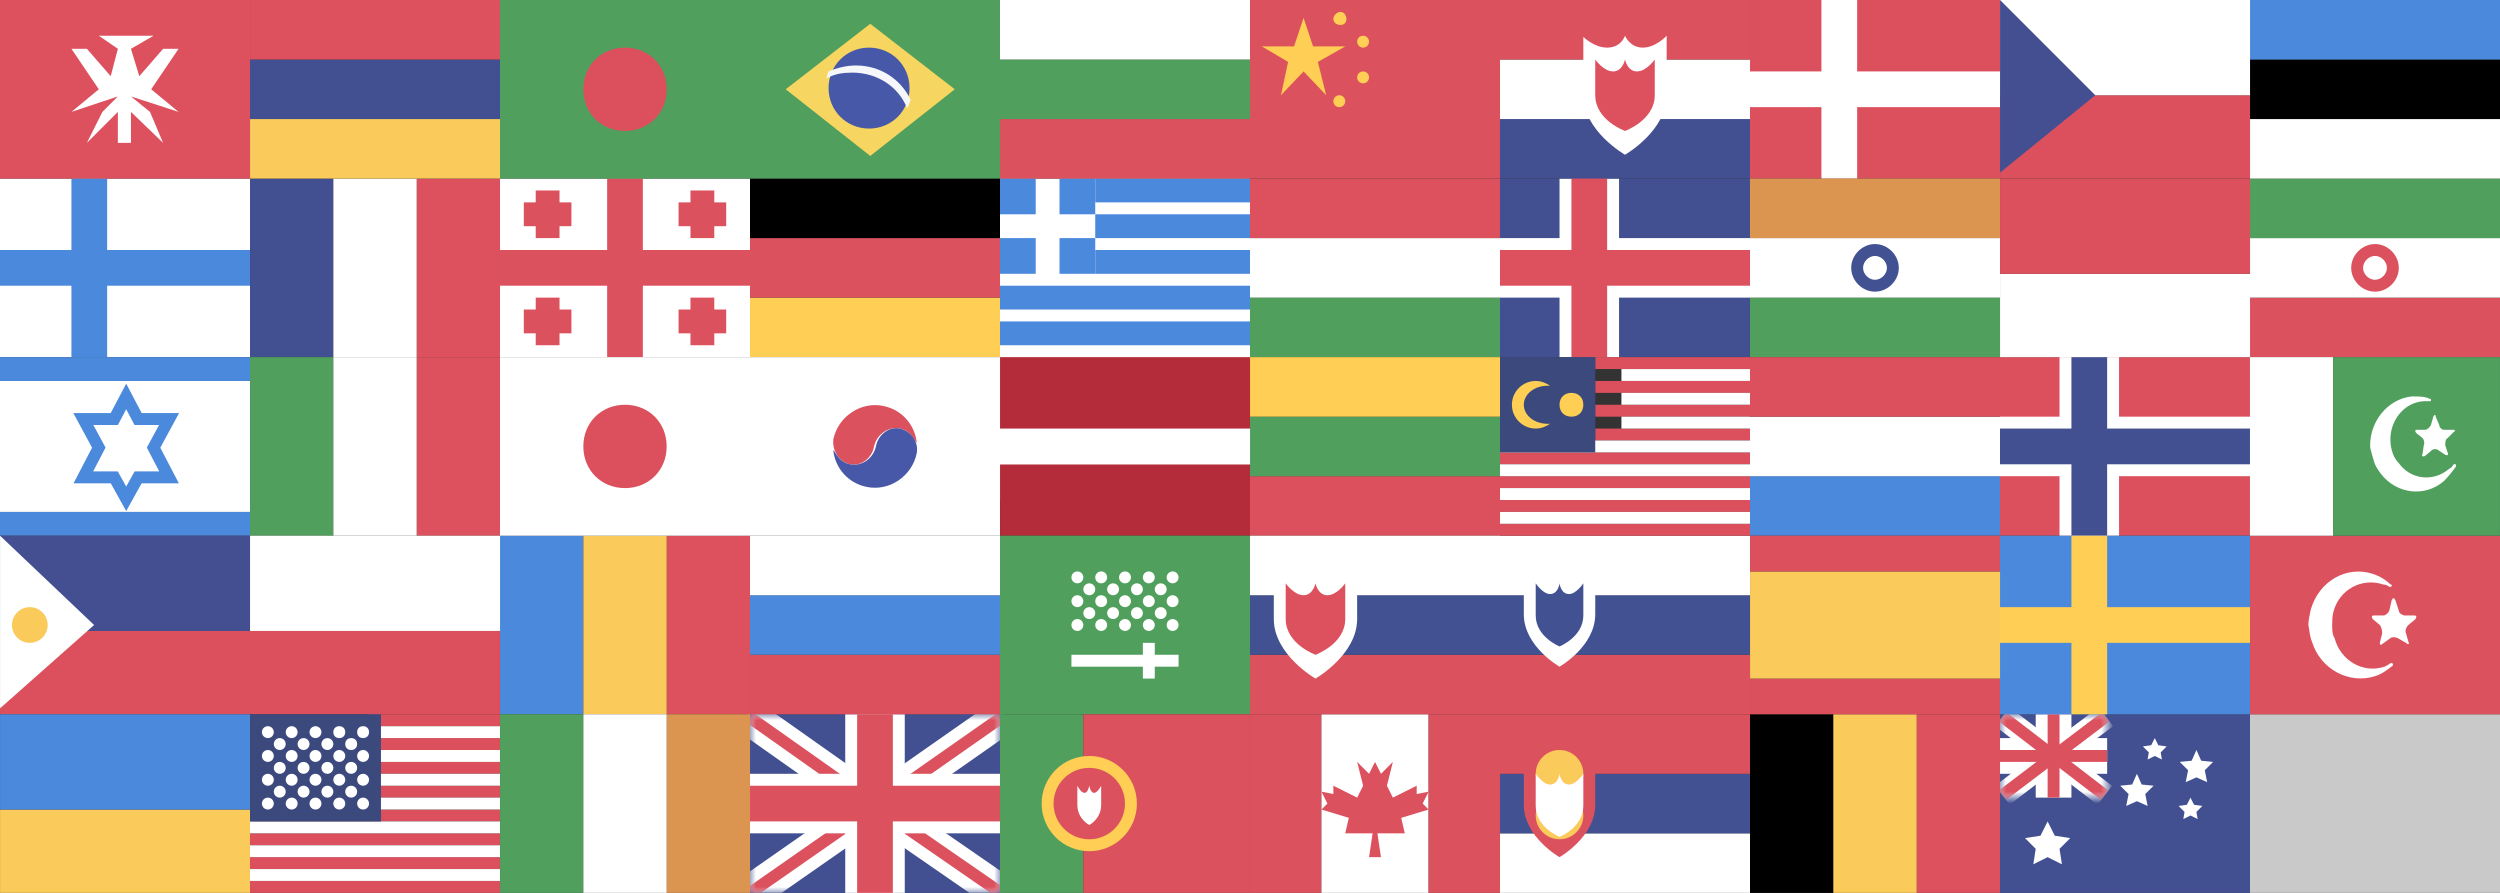 <svg xmlns="http://www.w3.org/2000/svg" xmlns:xlink="http://www.w3.org/1999/xlink" width="210" height="75" viewBox="0 0 210 75"><rect x="0" y="0" width="210" height="75" fill="#333333" stroke="none"/><title>21 x 15 px</title><defs><path id="a" d="M0 0h9.1v7H0z"/><path id="c" d="M0 0h9.1v7H0z"/><path id="e" d="M0 0h21v15H0z"/><path id="g" d="M0 0h21v15H0z"/></defs><g fill="none" fill-rule="evenodd"><path d="M189 60h21v15h-21z" fill="#c9c9c9"/><path d="M168 67.5h21" stroke="#425091" stroke-width="15"/><g transform="translate(168 60)"><mask id="b" fill="#fff"><use xlink:href="#a"/></mask><use xlink:href="#a"/><path d="M4.5 3.5L.2.2l4.3 3.3L8.9.2 4.5 3.5zm0 0l4.3 3.3-4.3-3.3L.2 6.8l4.3-3.3z" stroke="#FFF" stroke-width="2" mask="url(#b)"/></g><path d="M172.5 60v7m-4.5-3.5h9" stroke="#FFF" stroke-width="3"/><g transform="translate(168 60)"><mask id="d" fill="#fff"><use xlink:href="#c"/></mask><use xlink:href="#c"/><path d="M.2.2l8.6 6.6M8.9.2L.2 6.8" stroke="#DC515E" mask="url(#d)"/></g><path d="M172.5 60v7m-4.5-3.5h9" stroke="#DC515E"/><path fill="#FFF" d="M181 63.5l-.6.3.1-.6-.5-.5.7-.1.3-.6.3.6.7.1-.5.5.1.6zm3.5 1.8l-.9.4.2-1-.7-.7 1-.1.4-.9.4.9 1 .1-.7.7.2 1zm-.5 3.2l-.6.3.1-.6-.5-.5.7-.1.3-.6.3.6.7.1-.5.5.1.6zm-4.5-1.2l-.9.4.2-1-.7-.7 1-.1.4-.9.4.9 1 .1-.7.7.2 1zM172 72l-1.2.6.2-1.3-.9-.9 1.3-.2.6-1.2.6 1.2 1.3.2-.9.9.2 1.3z"/><path d="M63 67.5h21" stroke="#425091" stroke-width="15"/><g transform="translate(63 60)"><mask id="f" fill="#fff"><use xlink:href="#e"/></mask><use xlink:href="#e"/><path d="M10.5 7.7L-.4 0l10.9 7.7 11-7.7-11 7.7zm0 0l11 7.6-11-7.6-10.9 7.6 10.9-7.6z" stroke="#FFF" stroke-width="3" mask="url(#f)"/></g><g transform="translate(63 60)"><mask id="h" fill="#fff"><use xlink:href="#g"/></mask><use xlink:href="#g"/><path d="M10.5 7.7L-.4 0l10.9 7.7 11-7.7-11 7.7zm0 0l11 7.6-11-7.6-10.9 7.6 10.9-7.6z" stroke="#DC515E" mask="url(#h)"/></g><path d="M73.5 60v15M63 67.5h21" stroke="#FFF" stroke-width="5"/><path d="M73.5 60v15M63 67.5h21" stroke="#DC515E" stroke-width="3"/><g stroke-width="7"><path d="M24.502 15v15" stroke="#425091"/><path d="M38.502 15v15" stroke="#DD505E"/><path d="M31.502 15v15" stroke="#FFF"/></g><g stroke-width="7"><path d="M150.502 60v15" stroke="#000"/><path d="M164.502 60v15" stroke="#DD505E"/><path d="M157.502 60v15" stroke="#FACA5A"/></g><g stroke-width="7"><path d="M24.502 30v15" stroke="#509F5D"/><path d="M38.502 30v15" stroke="#DD505E"/><path d="M31.502 30v15" stroke="#FFF"/></g><g stroke-width="7"><path d="M45.502 45v15" stroke="#4A89DC"/><path d="M59.502 45v15" stroke="#DD505E"/><path d="M52.502 45v15" stroke="#FACA5A"/></g><g stroke-width="7"><path d="M45.502 60v15" stroke="#509F5D"/><path d="M59.502 60v15" stroke="#DC9551"/><path d="M52.502 60v15" stroke="#FFF"/></g><path d="M108.002 60v15" stroke="#DC515E" stroke-width="6"/><path d="M115.502 60v15" stroke="#FFF" stroke-width="9"/><path d="M123.002 60v15" stroke="#DC515E" stroke-width="6"/><path fill="#DC515E" d="M119.002 66.7l1-.2-.5 1 .5.5-2.3.7.3 1.3h-2.3l.3 2h-1l.3-2h-2.3l.3-1.3-2.3-.7.5-.5-.5-1 1 .2V66l2 1 .5-1-.5-2 1 1 .5-1 .5 1 1-1-.5 2 .5 1 2-1z"/><path d="M126 22.5h21" stroke="#425091" stroke-width="15"/><path d="M133.5 15v15m-7.5-7.5h21" stroke="#FFF" stroke-width="5"/><path d="M133.5 9v21m-7.5-7.5h21" stroke="#DD505E" stroke-width="3"/><path d="M168 37.5h21" stroke="#DC505E" stroke-width="15"/><path d="M175.5 30v15m-7.5-7.5h21" stroke="#FFF" stroke-width="5"/><path d="M175.5 24v21m-7.5-7.5h21" stroke="#425091" stroke-width="3"/><path d="M147 7.5h21" stroke="#DC505E" stroke-width="15"/><path d="M154.5 0v15M147 7.5h21" stroke="#FFF" stroke-width="3"/><path d="M168 52.5h21" stroke="#4A89DC" stroke-width="15"/><path d="M175.5 45v15m-7.5-7.5h21" stroke="#FFCE54" stroke-width="3"/><path d="M0 22.5h21" stroke="#FFF" stroke-width="15"/><path d="M7.5 15v15M0 22.5h21" stroke="#4A89DC" stroke-width="3"/><path d="M42 22.5h21" stroke="#FFF" stroke-width="15"/><path d="M52.5 15v15M42 22.5h21" stroke="#DC515E" stroke-width="3"/><path d="M46 16v4m-2-2h4m11-2v4m-2-2h4m-15 7v4m-2-2h4m11-2v4m-2-2h4" stroke="#DC515E" stroke-width="2"/><g stroke-width="5"><path d="M105 27.5h21" stroke="#509F5D"/><path d="M105 22.5h21" stroke="#FFF"/><path d="M105 17.5h21" stroke="#DD505E"/></g><g stroke-width="5"><path d="M105 42.5h21" stroke="#DC505E"/><path d="M105 37.5h21" stroke="#509F5D"/><path d="M105 32.5h21" stroke="#FFCE54"/></g><g stroke-width="5"><path d="M63 57.5h21" stroke="#DC505E"/><path d="M63 52.5h21" stroke="#4A89DC"/><path d="M63 47.5h21" stroke="#FFF"/></g><g stroke-width="5"><path d="M63 27.5h21" stroke="#FFCE54"/><path d="M63 22.5h21" stroke="#DC515E"/><path d="M63 17.5h21" stroke="#000"/></g><path d="M189 27.5h21" stroke="#DC515E" stroke-width="5"/><path d="M189 22.5h21" stroke="#FFF" stroke-width="5"/><path d="M189 17.5h21" stroke="#509F5D" stroke-width="5"/><path d="M199.5 21c.8 0 1.5.7 1.5 1.5s-.7 1.5-1.5 1.5-1.5-.7-1.5-1.5.7-1.5 1.5-1.5" stroke="#DC515E"/><path d="M126 12.5h21" stroke="#425091" stroke-width="5"/><path d="M126 7.5h21" stroke="#FFF" stroke-width="5"/><path d="M126 2.5h21" stroke="#DC515E" stroke-width="5"/><path d="M136.5 3s-.3 1-1.5 1c-1.1 0-2-.9-2-.9V8c0 3 3.5 5 3.5 5s3.5-2 3.5-5V3s-.9 1-2 1-1.5-1-1.5-1z" fill="#FFF"/><path d="M136.5 5s-.2 1-1 1-1.5-1-1.5-1v3c0 2.1 2.5 3 2.5 3s2.5-.9 2.5-3V5s-.7 1-1.5 1-1-1-1-1z" fill="#DD505E"/><path d="M105 57.5h21" stroke="#DC515E" stroke-width="5"/><path d="M105 52.5h21" stroke="#425191" stroke-width="5"/><path d="M105 47.5h21" stroke="#FFF" stroke-width="5"/><path d="M110.5 47s-.3 1-1.5 1c-1.1 0-2-.9-2-.9V52c0 3 3.5 5 3.5 5s3.5-2 3.5-5v-5s-.9 1-2 1-1.5-1-1.5-1z" fill="#FFF"/><path d="M110.5 49s-.2 1-1 1-1.5-1-1.5-1v3c0 2.1 2.5 3 2.5 3s2.5-.9 2.5-3v-3s-.7 1-1.5 1-1-1-1-1z" fill="#DD505E"/><path d="M126 57.5h21" stroke="#DC515E" stroke-width="5"/><path d="M126 52.5h21" stroke="#425191" stroke-width="5"/><path d="M126 47.5h21" stroke="#FFF" stroke-width="5"/><path d="M131 47.3s-.3.9-1.3.9c-.9 0-1.7-.8-1.7-.8v4.2c0 2.7 3 4.4 3 4.4s3-1.7 3-4.4v-4.3s-.8.9-1.7.9c-1 0-1.3-.9-1.3-.9z" fill="#FFF"/><path d="M131 49s-.1.9-.8.9c-.6 0-1.2-.9-1.2-.9v2.7c0 1.8 2 2.6 2 2.6s2-.8 2-2.6V49s-.6.9-1.2.9c-.7 0-.8-.9-.8-.9z" fill="#425191"/><g transform="translate(126 62)"><path d="M0 10.5h21" stroke="#FFF" stroke-width="5"/><path d="M0 5.5h21" stroke="#425191" stroke-width="5"/><path d="M0 .5h21" stroke="#DC515E" stroke-width="5"/><path d="M5 1.3s-.3.9-1.3.9c-.9 0-1.7-.8-1.7-.8v4.2C2 8.3 5 10 5 10s3-1.7 3-4.4V1.3s-.8.9-1.7.9c-1 0-1.3-.9-1.3-.9z" fill="#DC515E"/><circle fill="#FACA5A" cx="5" cy="3" r="2"/><circle fill="#FACA5A" cx="5" cy="6.5" r="2"/><path d="M5 3s-.1.9-.8.9C3.6 3.9 3 3 3 3v2.7c0 1.8 2 2.6 2 2.6s2-.8 2-2.6V3s-.6.9-1.2.9C5.1 3.9 5 3 5 3z" fill="#FFF"/></g><path d="M147 27.5h21" stroke="#509F5D" stroke-width="5"/><path d="M147 22.5h21" stroke="#FFF" stroke-width="5"/><path d="M147 17.5h21" stroke="#DC9551" stroke-width="5"/><path d="M157.5 21c.8 0 1.5.7 1.5 1.5s-.7 1.5-1.5 1.5-1.5-.7-1.5-1.5.7-1.5 1.5-1.5" stroke="#425191"/><g stroke-width="5"><path d="M147 42.5h21" stroke="#4A89DC"/><path d="M147 37.5h21" stroke="#FFF"/><path d="M147 32.5h21" stroke="#DC505E"/></g><g stroke-width="5"><path d="M189 12.5h21" stroke="#FFF"/><path d="M189 7.5h21" stroke="#000"/><path d="M189 2.5h21" stroke="#4A89DC"/></g><path d="M0 7.5h21" stroke="#DD505E" stroke-width="15"/><path d="M11 8.1l1.6 1.3 1.1 2.6L11 9.4V12H9.9V9.4L7.3 12l1.3-2.6 1.3-1.3L6 9.4l2.3-1.9L6 4.1h1.3l2 2.3.6-2.3L8.3 3h4.6L11 4.1l.7 2.3 2-2.3H15l-2.3 3.4L15 9.4l-4-1.3z" fill="#FFF"/><g transform="translate(105 1)"><path d="M0 6.5h21" stroke="#DC515E" stroke-width="15"/><path d="M5.3 2.9H8L5.7 4.2 6.4 7 4.5 5 2.6 7l.6-2.8L1 2.9h2.7L4.5.5l.8 2.4zm2.3-1.8c.3 0 .5-.2.5-.5S7.9 0 7.6 0 7 .3 7 .6s.3.5.6.5z" fill="#FFCE54"/><circle fill="#FFCE54" cx="9.5" cy="2.5" r=".5"/><circle fill="#FFCE54" cx="9.5" cy="5.5" r=".5"/><circle fill="#FFCE54" cx="7.5" cy="7.5" r=".5"/></g><g stroke-width="5"><path d="M21.004 12.5h21" stroke="#FACA5A"/><path d="M21.004 7.5h21" stroke="#425091"/><path d="M21.004 2.5h21" stroke="#DD505E"/></g><path d="M0 44h21" stroke="#4A89DC" stroke-width="2"/><path d="M0 37.5h21" stroke="#FFF" stroke-width="11"/><path d="M0 31h21" stroke="#4A89DC" stroke-width="2"/><path d="M9.6 35.2l1-1.9 1 1.9h2.6l-1.3 2.4 1.3 2.5h-2.6l-1 1.8-1-1.8H7l1.3-2.5L7 35.2h2.6z" stroke="#4A89DC"/><g><path d="M84 28.5h21" stroke="#FFF" stroke-width="27"/><path d="M84 16.5h3m2 0h3m-8 5h3m2 0h3" stroke="#4A89DC" stroke-width="3"/><path d="M92 19h13m-13-3h13m-13 6h13m-21 3h21m-21 3h21" stroke="#4A89DC" stroke-width="2"/></g><g><path d="M84.004 42h21" stroke="#B42B39" stroke-width="6"/><path d="M84.004 37.5h21" stroke="#FFF" stroke-width="3"/><path d="M84.004 33h21" stroke="#B42B39" stroke-width="6"/></g><g><path d="M147.004 58.5h21" stroke="#DC505E" stroke-width="3"/><path d="M147.004 52.5h21" stroke="#FACA5A" stroke-width="9"/><path d="M147.004 46.5h21" stroke="#DC505E" stroke-width="3"/></g><g><path d="M168.004 11.5h21" stroke="#DC505E" stroke-width="7"/><path d="M168.004 4h21" stroke="#FFF" stroke-width="8"/><path d="M168.004 0l8 8-8 6.5" fill="#434F91"/></g><g transform="translate(.004 45)"><path d="M0 11.5h21" stroke="#DC505E" stroke-width="7"/><path d="M0 4h21" stroke="#434F91" stroke-width="8"/><path d="M0 0l7.9 7.5-7.9 7V0" fill="#FFF"/><circle fill="#FACA5A" cx="2.5" cy="7.5" r="1.5"/></g><g><path d="M168.004 26.5h21" stroke="#FFF" stroke-width="7"/><path d="M168.004 19h21" stroke="#DC505E" stroke-width="8"/></g><g><path d="M21.004 56.5h21" stroke="#DC505E" stroke-width="7"/><path d="M21.004 49h21" stroke="#FFF" stroke-width="8"/></g><g><path d="M.004 71.5h21" stroke="#FACA5A" stroke-width="7"/><path d="M.004 64h21" stroke="#4A89DC" stroke-width="8"/></g><g><path d="M42 7.5h21" stroke="#509F5D" stroke-width="15"/><path d="M56 7.5c0 2-1.5 3.5-3.5 3.5S49 9.5 49 7.5 50.5 4 52.5 4 56 5.5 56 7.5z" fill="#DC505E"/></g><g><path d="M84 52.5h21" stroke="#509F5D" stroke-width="15"/><path d="M90.5 55.5h8m-2-1v2" stroke="#FFF" stroke-linecap="square"/><g transform="translate(90 48)" fill="#FFF"><circle cx=".5" cy=".5" r=".5"/><circle cx="2.5" cy=".5" r=".5"/><circle cx="4.5" cy=".5" r=".5"/><circle cx="6.5" cy=".5" r=".5"/><circle cx="8.5" cy=".5" r=".5"/><circle cx="1.5" cy="1.5" r=".5"/><circle cx="3.5" cy="1.5" r=".5"/><circle cx="5.5" cy="1.5" r=".5"/><circle cx="7.5" cy="1.5" r=".5"/><circle cx=".5" cy="2.5" r=".5"/><circle cx="2.5" cy="2.5" r=".5"/><circle cx="4.5" cy="2.5" r=".5"/><circle cx="6.5" cy="2.5" r=".5"/><circle cx="8.5" cy="2.5" r=".5"/><circle cx="1.5" cy="3.5" r=".5"/><circle cx="3.5" cy="3.5" r=".5"/><circle cx="5.5" cy="3.5" r=".5"/><circle cx="7.5" cy="3.5" r=".5"/><circle cx=".5" cy="4.5" r=".5"/><circle cx="2.5" cy="4.5" r=".5"/><circle cx="4.5" cy="4.5" r=".5"/><circle cx="6.5" cy="4.5" r=".5"/><circle cx="8.5" cy="4.5" r=".5"/></g></g><g><path d="M42 37.5h21" stroke="#FFF" stroke-width="15"/><path d="M56 37.5c0 2-1.5 3.5-3.5 3.5S49 39.5 49 37.5s1.5-3.5 3.5-3.5 3.5 1.5 3.5 3.5z" fill="#DC505E"/></g><g><path d="M63 37.5h21" stroke="#FFF" stroke-width="15"/><path d="M77 37.1c0 .4-.3-.9-1.4-1.1-1-.2-2 .5-2.2 1.6-.2.9-1.1 1.6-2 1.4-.9-.2-1.5-1.1-1.4-2.1.4-1.9 2.3-3.2 4.2-2.8 1.5.3 2.6 1.5 2.8 3z" fill="#DC515E"/><path d="M70 37.9c0-.4.3.9 1.4 1.1 1 .2 2-.5 2.2-1.6.2-.9 1.1-1.6 2-1.4.9.2 1.6 1.1 1.4 2.1-.4 1.9-2.3 3.2-4.2 2.8-1.5-.3-2.6-1.5-2.8-3z" fill="#4758A9"/></g><g><path d="M134 30h13v1h-13v-1zm0 2h13v1h-13v-1zm0 2h13v1h-13v-1zm0 2h13v1h-13v-1zm-8 2h21v1h-21v-1zm0 2h21v1h-21v-1zm0 2h21v1h-21v-1zm0 2h21v1h-21v-1z" fill="#DC505E"/><path d="M136.2 31H147v1h-10.8v-1zm0 2H147v1h-10.8v-1zm0 2H147v1h-10.8v-1zM126 37h21v1h-21v-1zm0 2h21v1h-21v-1zm0 2h21v1h-21v-1zm0 2h21v1h-21v-1z" fill="#FFF"/><path d="M126 30h8v8h-8v-8z" fill="#3C497D"/><path d="M130.2 32.4c-.3-.2-.7-.4-1.2-.4-1.1 0-2 .9-2 2s.9 2 2 2c.5 0 .9-.2 1.2-.4h-.2c-1.1 0-2-.7-2-1.6 0-.9.9-1.6 2-1.6h.2zm1.8.6c.6 0 1 .4 1 1s-.4 1-1 1-1-.4-1-1 .4-1 1-1" fill="#FFCE54"/></g><g><path d="M31 60h11v1H31v-1zm0 2h11v1H31v-1zm0 2h11v1H31v-1zm0 2h11v1H31v-1zm-10 2h21v1H21v-1zm0 2h21v1H21v-1zm0 2h21v1H21v-1zm0 2h21v1H21v-1z" fill="#DC505E"/><path d="M31 61h11v1H31v-1zm0 2h11v1H31v-1zm0 2h11v1H31v-1zm-10 2h21v1H21v-1zm0 2h21v1H21v-1zm0 2h21v1H21v-1zm0 2h21v1H21v-1z" fill="#FFF"/><path d="M21 60h11v9H21v-9z" fill="#3C497D"/><g transform="translate(22 61)" fill="#FFF"><circle cx=".5" cy=".5" r=".5"/><circle cx="2.5" cy=".5" r=".5"/><circle cx="4.5" cy=".5" r=".5"/><path d="M6.5 1c.3 0 .5-.2.5-.5S6.8 0 6.5 0 6 .2 6 .5s.2.5.5.5z"/><circle cx="1.5" cy="1.5" r=".5"/><circle cx="3.5" cy="1.5" r=".5"/><circle cx="5.5" cy="1.5" r=".5"/><path d="M7.5 2c.3 0 .5-.2.5-.5S7.8 1 7.5 1s-.5.2-.5.5.2.5.5.5z"/><circle cx=".5" cy="2.5" r=".5"/><circle cx="2.5" cy="2.5" r=".5"/><circle cx="4.5" cy="2.5" r=".5"/><circle cx="6.5" cy="2.5" r=".5"/><circle cx="1.5" cy="3.5" r=".5"/><circle cx="3.5" cy="3.5" r=".5"/><circle cx="5.5" cy="3.5" r=".5"/><circle cx="7.5" cy="3.5" r=".5"/><circle cx="1.5" cy="5.5" r=".5"/><circle cx="3.5" cy="5.5" r=".5"/><circle cx="5.5" cy="5.5" r=".5"/><circle cx="7.5" cy="5.5" r=".5"/><circle cx=".5" cy="4.5" r=".5"/><circle cx="2.5" cy="4.5" r=".5"/><circle cx="4.5" cy="4.5" r=".5"/><circle cx="6.5" cy="4.5" r=".5"/><circle cx=".5" cy="6.5" r=".5"/><circle cx="2.5" cy="6.5" r=".5"/><circle cx="4.5" cy="6.5" r=".5"/><circle cx="6.5" cy="6.5" r=".5"/><path d="M8.5 1c.3 0 .5-.2.5-.5S8.8 0 8.5 0 8 .2 8 .5s.2.5.5.5z"/><circle cx="8.5" cy="2.5" r=".5"/><circle cx="8.5" cy="4.5" r=".5"/><circle cx="8.5" cy="6.5" r=".5"/></g></g><g><path d="M63 7.5h21" stroke="#509F5D" stroke-width="15"/><path d="M66 7.5L73.1 2l7.1 5.5-7.1 5.6L66 7.5z" fill="#F6D660"/><path d="M76.4 7.4c0 1.9-1.5 3.4-3.4 3.4s-3.4-1.5-3.4-3.4S71.1 4 73 4s3.4 1.5 3.4 3.4z" fill="#4758A9"/><path d="M76.2 9.1c.1-.2.2-.4.3-.7-.8-1.7-2.5-2.9-4.6-2.9-.8 0-1.6.2-2.3.5-.1.2-.1.4-.2.6.7-.4 1.4-.5 2.2-.5 2.1 0 3.9 1.2 4.6 3z" fill="#F5F7FA"/></g><g stroke-width="5"><path d="M84 12.5h21" stroke="#DC515E"/><path d="M84 7.5h21" stroke="#509F5D"/><path d="M84 2.5h21" stroke="#FFF"/></g><g><path d="M189.004 52.5h21" stroke="#DC515E" stroke-width="15"/><path d="M202.904 52l-.6.5c-.2.2-.3.5-.2.7l.2.7c.1.2 0 .3-.2.1l-.7-.4c-.2-.1-.5-.1-.6 0l-.7.5c-.1.1-.2.1-.2-.1l.2-.8c0-.3-.1-.6-.2-.7l-.6-.5c-.1-.2-.1-.3.1-.3h.8c.2 0 .4-.2.5-.4l.2-.9c.1-.2.2-.2.3 0l.3.9c0 .2.3.4.5.4h.8c.2 0 .2.1.1.3zm-2.2-2.7c-.1-.1-.3-.2-.5-.2-1.8-.6-3.7.4-4.2 2.3-.1.4-.1.8-.1 1.1 0 .4 0 .8.2 1.1.5 1.9 2.4 3 4.2 2.4.2-.1.4-.2.5-.3h.1s.1 0 .1.1v.1c-.5.4-.9.7-1.5.9-2.2.7-4.6-.6-5.3-2.9-.2-.5-.2-.9-.3-1.4 0-.4.1-.8.2-1.3.7-2.4 3-3.7 5.2-3 .6.2 1.1.5 1.5.9.1 0 .1 0 .1.1s-.1.1-.2.1z" fill="#FFF"/></g><g><path d="M192.498 30v15" stroke="#FFF" stroke-width="7"/><path d="M202.998 30v15" stroke="#509F5D" stroke-width="14"/><path d="M206.298 39.2c-.3.4-.6.8-1 1.2-1.6 1.4-4 1.1-5.3-.6-.3-.4-.5-.7-.6-1.1-.1-.3-.2-.7-.3-1.1-.1-2.2 1.5-4.1 3.5-4.3.6 0 1.1 0 1.5.2.1 0 .1 0 .1.1s0 .1-.1.1h-.5c-1.7.1-2.9 1.7-2.8 3.4 0 .3.1.7.2 1 .1.3.3.6.5.8 1 1.4 2.9 1.6 4.2.5.2-.1.3-.2.4-.4h.2v.2zm-.7-2.4c-.2.1-.2.4-.2.6l.2.6c.1.2 0 .3-.2.2l-.6-.4c-.1-.1-.4-.1-.5 0l-.6.5c-.2.1-.3 0-.2-.2l.1-.7c.1-.2 0-.5-.1-.6l-.5-.4c-.2-.2-.1-.3 0-.3h.7c.2 0 .4-.2.5-.4l.2-.7c.1-.2.2-.2.2 0l.3.7c0 .2.2.4.4.4h.8c.1 0 .2.1 0 .2l-.5.5z" fill="#FFF"/></g><g transform="translate(86.998 60)"><path d="M.5 0v15" stroke="#509F5D" stroke-width="7"/><path d="M11 0v15" stroke="#DC515E" stroke-width="14"/><circle stroke="#FFCE54" fill="#DC515E" cx="4.5" cy="7.5" r="3.5"/><path d="M4.5 6s-.1.6-.4.6c-.3 0-.6-.6-.6-.6v1.6c0 1.2 1 1.7 1 1.7s1-.5 1-1.7V6s-.3.6-.6.6-.4-.6-.4-.6z" fill="#FFF"/></g></g></svg>